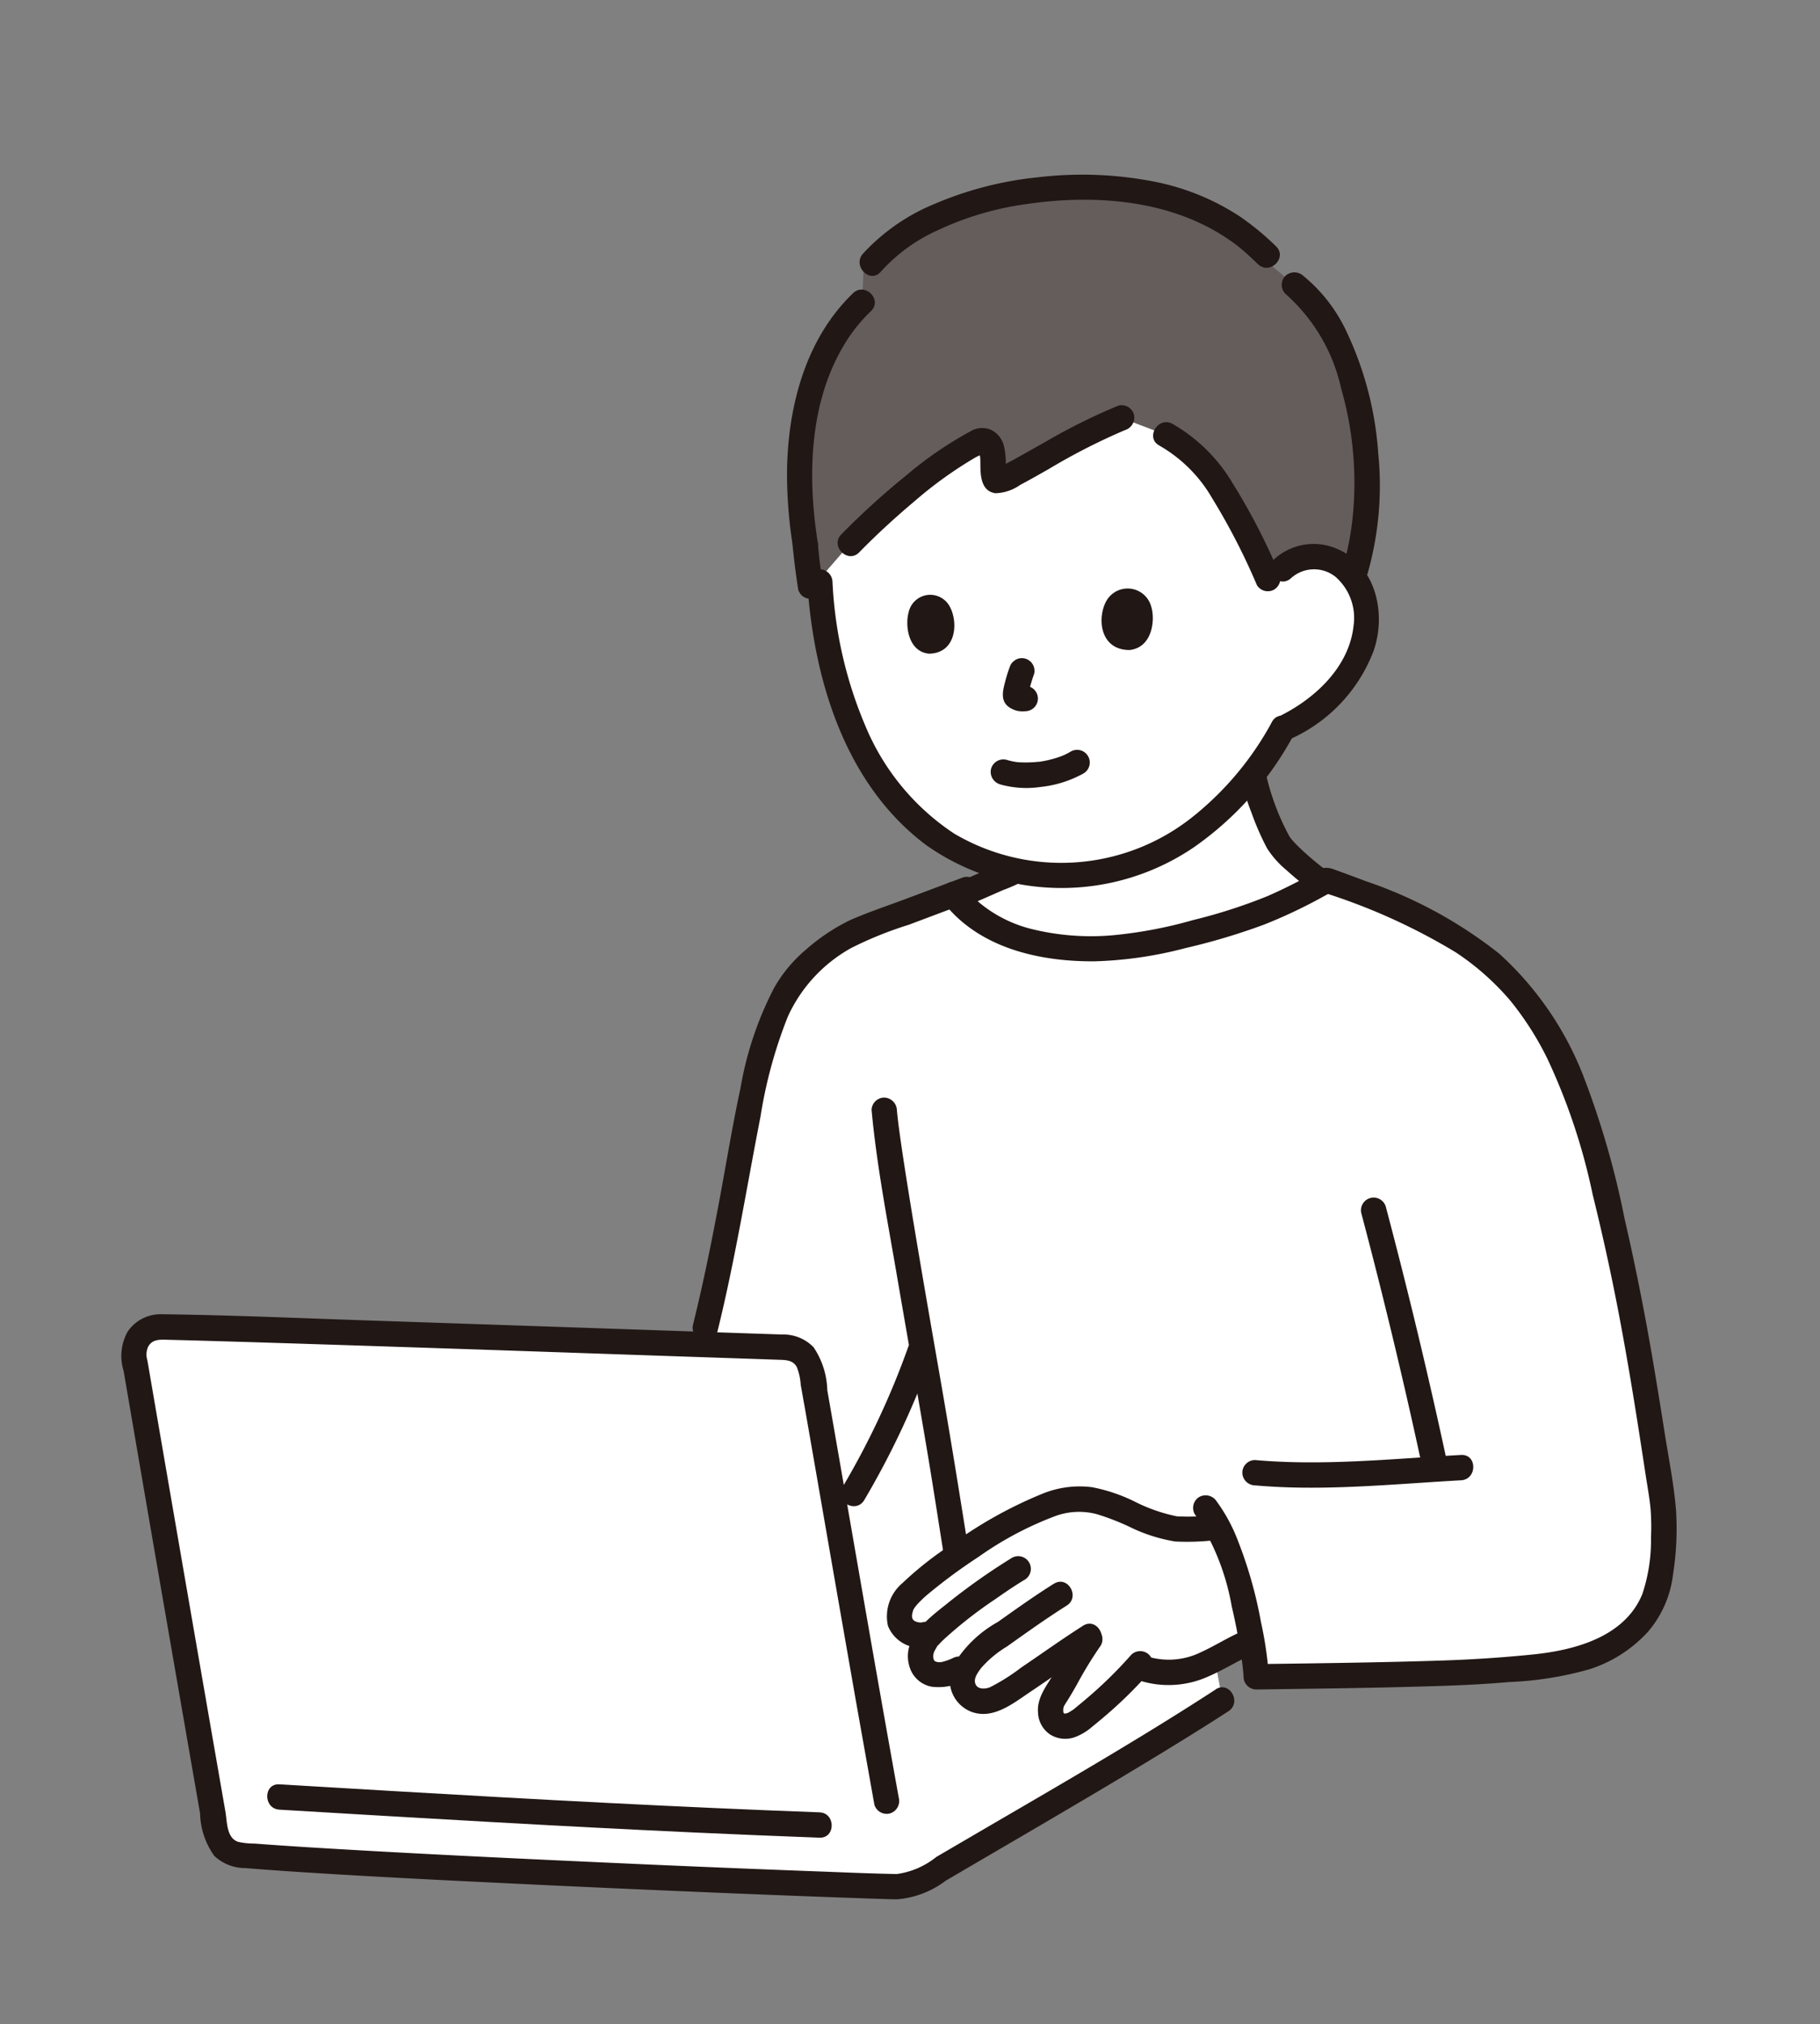 <svg xmlns="http://www.w3.org/2000/svg" width="125" height="139" viewBox="0 0 125 139">
  <rect x="0" y="0" width="125" height="139" fill="#808080" stroke="none"/>
  <g id="グループ_19714" data-name="グループ 19714" transform="translate(-470 -909)">
    <g id="c" transform="translate(399.112 921)">
      <g id="d" transform="translate(79.241 0)">
        <path id="パス_65566" data-name="パス 65566" d="M87.741,218.349c-1.684-.05-3.157-.09-4.337-.118a1.809,1.809,0,0,0-1.826,2.115C83.24,230.068,85,240.224,87.223,253a1.813,1.813,0,0,0,1.631,1.5c8.814.752,38.339,2,45.2,2.175a2.885,2.885,0,0,0,1.557-.409c2.982-1.786,14.68-8.481,20.692-12.393,0,0-.363-2.153-.526-2.783-.327.159-.674.318-1.032.466a5.5,5.5,0,0,1-4.233-.018,30.9,30.9,0,0,1-3.861,3.615c-.258.207-1.114.836-1.812.245a1.429,1.429,0,0,1-.125-1.626c1.09-1.67,1.553-2.909,2.758-4.449-2,1.241-3.92,2.695-5.912,3.955a2.636,2.636,0,0,1-1.942.633,1.387,1.387,0,0,1-1.167-1.445,2.145,2.145,0,0,1,.385-1.014,6.609,6.609,0,0,1-1.761.661,1.2,1.2,0,0,1-1.48-1.313,1.751,1.751,0,0,1,.446-1.123l.321-.408-.418.088a1.573,1.573,0,0,1-1.646-.613,1.725,1.725,0,0,1,.022-1.479,4.317,4.317,0,0,1,.809-.986c.366-.363,1.954-1.577,2.368-1.878q.288-.21.58-.414c-.268-1.7-.689-4.2-.925-5.807-.163-1.127-.766-4.559-1.462-8.566l-.133.293a64.81,64.81,0,0,1-4.59,9.784l-1.082,1.934q-.923-5.322-1.83-10.5a1.808,1.808,0,0,0-1.726-1.494c-5.915-.189-27.142-.946-38.584-1.283Z" transform="translate(-80.714 -139.104)" fill="#fff"/>
        <path id="パス_65567" data-name="パス 65567" d="M249.354,148.767c.206.561.383,1.106.525,1.62,2.578,9.347,3.626,15.712,5.157,25.945a19.152,19.152,0,0,1-.378,6.025,7.164,7.164,0,0,1-4.479,4.452,24.445,24.445,0,0,1-6.436,1.059c-2.753.28-14.786.414-16.612.441-.035-.988-.819-6.786-2.63-10.275a10.318,10.318,0,0,1-3.459.006c-2.045-.5-3.043-1.41-5.1-1.856a7.354,7.354,0,0,0-4.743,1.07,38.3,38.3,0,0,0-4.63,2.784c-.268-1.7-.689-4.2-.925-5.807-.163-1.127-.766-4.555-1.461-8.559l-.135.286a78.172,78.172,0,0,1-5.672,11.718c-.6-3.436-1.242-7.159-1.83-10.5a1.808,1.808,0,0,0-1.726-1.494c-1.293-.041-3.318-.11-5.813-.2,1.122-4.322,1.8-8.015,2.582-12.309a63.409,63.409,0,0,1,2.219-9.63,10.107,10.107,0,0,1,3.024-4.561,11.816,11.816,0,0,1,3.158-2.009l6.35-2.386c.072.092.144.18.22.264a10.327,10.327,0,0,0,6.214,3.217,21.153,21.153,0,0,0,7.849-.309,36.309,36.309,0,0,0,10.435-3.66c.054-.027,1.05-.58.911-.505,3.389,1.245,7.411,2.664,10.367,4.973a17.144,17.144,0,0,1,3.274,3.2,28.037,28.037,0,0,1,3.746,7Z" transform="translate(-149.207 -85.151)" fill="#fff"/>
        <path id="パス_65568" data-name="パス 65568" d="M240.213,120.666l1.126-.5a15.284,15.284,0,0,0,8.112-.494,16.573,16.573,0,0,0,6.3-4.055,20.253,20.253,0,0,0,1.887-2.078l.01.037a20.67,20.67,0,0,0,1.679,4.565A13.134,13.134,0,0,0,262.361,121c-.251.14-.555.309-.584.323a36.31,36.31,0,0,1-10.435,3.66,21.152,21.152,0,0,1-7.849.309,10.327,10.327,0,0,1-6.214-3.217c-.027-.03-.053-.06-.079-.09,1.178-.508,1.848-.8,3.014-1.317Z" transform="translate(-179.926 -72.372)" fill="#fff"/>
        <path id="パス_65569" data-name="パス 65569" d="M260.488,131.308a34.054,34.054,0,0,1-3.655,1.864,36.681,36.681,0,0,1-5.09,1.636,30.292,30.292,0,0,1-5.584,1.049,16.993,16.993,0,0,1-5.566-.45,8.974,8.974,0,0,1-4.7-2.968.875.875,0,0,0-1.231,0,.891.891,0,0,0,0,1.231c2.454,3.084,6.571,4,10.327,3.97a27.278,27.278,0,0,0,6.223-.906,43.857,43.857,0,0,0,5.45-1.631,35.14,35.14,0,0,0,4.7-2.291.871.871,0,0,0-.879-1.5h0Z" transform="translate(-178.155 -83.621)" fill="#211715"/>
        <path id="パス_65570" data-name="パス 65570" d="M221.3,175.649c.352,3.822,1.1,7.629,1.746,11.409.7,4.088,1.43,8.169,2.114,12.259.4,2.4.768,4.806,1.149,7.209a.877.877,0,0,0,1.07.608.891.891,0,0,0,.608-1.07c-.618-3.9-1.243-7.795-1.919-11.684-.784-4.511-1.578-9.021-2.3-13.543-.167-1.05-.33-2.1-.48-3.152q-.023-.161-.045-.323c-.007-.051-.046-.337-.031-.226s-.021-.158-.028-.208c-.013-.1-.026-.2-.039-.3-.04-.324-.078-.648-.108-.973a.894.894,0,0,0-.87-.87.877.877,0,0,0-.87.87h0Z" transform="translate(-169.79 -111.407)" fill="#211715"/>
        <path id="パス_65571" data-name="パス 65571" d="M189.1,164.2c1.206-4.874,1.993-9.825,2.955-14.749a31.975,31.975,0,0,1,1.881-6.883,10.25,10.25,0,0,1,4.338-4.7,25.684,25.684,0,0,1,3.959-1.6l4.224-1.587a.894.894,0,0,0,.608-1.07.877.877,0,0,0-1.07-.608l-3.887,1.46c-1.291.485-2.615.923-3.879,1.476a13.426,13.426,0,0,0-3.042,2.027A9.674,9.674,0,0,0,193,140.585a23.517,23.517,0,0,0-2.323,6.933c-.544,2.518-.958,5.064-1.43,7.6-.538,2.89-1.121,5.771-1.827,8.625a.871.871,0,0,0,1.678.463h0Z" transform="translate(-148.178 -84.756)" fill="#211715"/>
        <path id="パス_65572" data-name="パス 65572" d="M217.021,231.551a57.568,57.568,0,0,0,4.678-9.992.877.877,0,0,0-.608-1.07.889.889,0,0,0-1.07.608,55.16,55.16,0,0,1-4.5,9.576c-.59.956.915,1.831,1.5.879h0Z" transform="translate(-166.021 -140.524)" fill="#211715"/>
        <path id="パス_65573" data-name="パス 65573" d="M291.233,112.348a15.306,15.306,0,0,0,.723,2.377,18.356,18.356,0,0,0,1.07,2.446,6.391,6.391,0,0,0,1.313,1.482c.638.582,1.318,1.12,2.01,1.637a.876.876,0,0,0,1.191-.312.891.891,0,0,0-.312-1.191c-.574-.428-1.129-.882-1.658-1.364-.244-.222-.483-.451-.706-.694-.05-.055-.1-.111-.149-.168s-.116-.148-.04-.044a2.306,2.306,0,0,1-.173-.275,16.537,16.537,0,0,1-1.591-4.357.87.87,0,1,0-1.678.463h0Z" transform="translate(-214.355 -70.912)" fill="#211715"/>
        <path id="パス_65574" data-name="パス 65574" d="M236.464,130.2q1.354-.584,2.7-1.179a10.825,10.825,0,0,0,1.7-.789,5.53,5.53,0,0,0,1.443-1.59.876.876,0,0,0-.312-1.191.891.891,0,0,0-1.191.312,4.843,4.843,0,0,1-.454.617,4.022,4.022,0,0,1-.3.3c-.108.1.012,0-.06.045s-.119.077-.182.111c-.528.286-1.108.5-1.657.741q-1.277.564-2.559,1.117a.873.873,0,0,0-.312,1.191.9.9,0,0,0,1.191.312h0Z" transform="translate(-178.625 -79.894)" fill="#211715"/>
        <path id="パス_65575" data-name="パス 65575" d="M216.529,51.891a30.471,30.471,0,0,1,5.891-4.23c.321-.156.732.053.86.545.26,1-.169,2.42.591,2.143,1.317-.481,5.273-3.092,8.34-4.289l3.036,1.154a8.55,8.55,0,0,1,1.358.873,10.634,10.634,0,0,1,1.777,1.893,37.224,37.224,0,0,1,3.866,7.117l1-.67a3.209,3.209,0,0,1,3.969-.287,4.434,4.434,0,0,1,1.811,3.728,7.323,7.323,0,0,1-1.422,4.011,10.565,10.565,0,0,1-4.337,3.519,20.506,20.506,0,0,1-3.925,5.206,16.576,16.576,0,0,1-6.3,4.055,15.3,15.3,0,0,1-8.5.408,15.116,15.116,0,0,1-4.306-1.727,14.6,14.6,0,0,1-3.971-3.683,19.818,19.818,0,0,1-3.121-5.779,27.462,27.462,0,0,1-1.385-5.839c-.158-1.095-.237-2.026-.28-2.714,0,0-.005-.083-.015-.222l2.1-2.423c.808-.829,1.842-1.811,2.961-2.79Z" transform="translate(-163.527 -29.36)" fill="#fff"/>
        <path id="パス_65576" data-name="パス 65576" d="M246.3,18.843c-.6-3.848-2.042-7.707-4.662-9.728l-2.411-2.031c-.858-.811-3.958-4.148-10.733-4.584-8.031-.517-13.934,2.2-16.418,5.1l-.132,2.7c-3.367,3.208-5.133,8.9-3.9,16.658.046.494.1.981.159,1.459.068.54.144,1.068.228,1.579l2.7-3.125c2.212-2.27,6.116-5.693,8.852-7.02.321-.156.732.053.86.545.26,1-.169,2.42.591,2.143,1.317-.481,5.273-3.092,8.34-4.289l3.036,1.154a8.55,8.55,0,0,1,1.358.873,10.634,10.634,0,0,1,1.777,1.893,37.224,37.224,0,0,1,3.866,7.117l1-.67a3.209,3.209,0,0,1,3.969-.287,3.711,3.711,0,0,1,.887.839,22.691,22.691,0,0,0,.967-6.588,28.991,28.991,0,0,0-.339-3.742Z" transform="translate(-161.092 -1.552)" fill="#645d5c"/>
        <path id="パス_65577" data-name="パス 65577" d="M298.2,72.268a2.361,2.361,0,0,1,3.025-.074,3.75,3.75,0,0,1,1.245,3.36c-.307,2.912-2.788,5.136-5.286,6.31a.878.878,0,0,0-.312,1.191.89.89,0,0,0,1.191.312,10.857,10.857,0,0,0,5.784-6.086c.91-2.62.127-6.008-2.682-7.074a4.023,4.023,0,0,0-4.2.831c-.8.786.431,2.017,1.231,1.231h0Z" transform="translate(-217.858 -44.584)" fill="#211715"/>
        <path id="パス_65578" data-name="パス 65578" d="M209.113,75.6c.429,6.678,2.589,13.893,8.17,18.075a16.157,16.157,0,0,0,18.377.153,22.184,22.184,0,0,0,6.867-7.729c.528-.987-.974-1.867-1.5-.879a21.231,21.231,0,0,1-5.45,6.518A14.464,14.464,0,0,1,219.2,92.88a16.378,16.378,0,0,1-6.053-7.293,28.717,28.717,0,0,1-2.3-9.986.89.89,0,0,0-.87-.87.878.878,0,0,0-.87.87Z" transform="translate(-162.023 -47.635)" fill="#211715"/>
        <path id="パス_65579" data-name="パス 65579" d="M304.882,39.2a22.081,22.081,0,0,0,.74-8.277,23.209,23.209,0,0,0-2.308-8.635,10.855,10.855,0,0,0-2.837-3.559.9.9,0,0,0-1.231,0,.876.876,0,0,0,0,1.231,12.173,12.173,0,0,1,3.831,6.514,23.442,23.442,0,0,1,.872,7.758,20.335,20.335,0,0,1-.746,4.505.871.871,0,0,0,1.678.463h0Z" transform="translate(-219.315 -11.782)" fill="#211715"/>
        <path id="パス_65580" data-name="パス 65580" d="M206.328,68.546q.145,1.543.387,3.076a.87.87,0,0,0,.4.52.87.87,0,0,0,1.19-.312,1,1,0,0,0,.088-.67q-.078-.5-.145-.993l.031.231q-.123-.923-.21-1.851a.937.937,0,0,0-.255-.615.87.87,0,0,0-1.485.615Z" transform="translate(-160.246 -43.138)" fill="#211715"/>
        <path id="パス_65581" data-name="パス 65581" d="M209.819,22c-3.331,3.2-4.522,7.964-4.538,12.455a32.089,32.089,0,0,0,.425,5.079.876.876,0,0,0,1.07.608.892.892,0,0,0,.608-1.07c-.7-4.489-.588-9.52,1.818-13.521a10.921,10.921,0,0,1,1.848-2.32c.809-.778-.423-2.007-1.231-1.231h0Z" transform="translate(-159.581 -13.867)" fill="#211715"/>
        <path id="パス_65582" data-name="パス 65582" d="M247.63,4.916a18.737,18.737,0,0,0-2.514-2.069,16.533,16.533,0,0,0-5.56-2.314,25.727,25.727,0,0,0-8.29-.356A24.191,24.191,0,0,0,224.2,1.994a13.763,13.763,0,0,0-4.95,3.437c-.73.843.5,2.079,1.231,1.231a11.669,11.669,0,0,1,3.865-2.827,21.029,21.029,0,0,1,6.2-1.828c4.408-.644,9.321-.325,13.2,2.033q.526.319,1.023.683l.213.16-.032-.024.111.088c.12.1.239.195.356.3.338.289.655.6.977.9.812.771,2.045-.458,1.231-1.231h0Z" transform="translate(-168.342 0)" fill="#211715"/>
        <path id="パス_65583" data-name="パス 65583" d="M216.345,53.743c1.2-1.228,2.47-2.393,3.786-3.5a28.142,28.142,0,0,1,4.25-3.051,3.418,3.418,0,0,0,.446-.24c.161-.127.084.009-.018-.04,0,0-.3.012-.216-.063a2.091,2.091,0,0,0,.058.325c.022.216.017.434.02.651.008.759.1,1.725,1.033,1.855a3.1,3.1,0,0,0,1.7-.572c.661-.346,1.307-.719,1.956-1.086a42.779,42.779,0,0,1,5.247-2.679.9.9,0,0,0,.608-1.07.876.876,0,0,0-1.07-.608,41.228,41.228,0,0,0-4.976,2.468c-.708.4-1.411.8-2.122,1.191-.274.151-.55.3-.831.439-.1.051-.2.1-.307.147-.05.024-.2.074,0,0a1.308,1.308,0,0,0-.185.065l.678.286q.057.151.03.051c.031-.044,0,.115-.008-.066s-.008-.359-.01-.538a5.1,5.1,0,0,0-.131-1.292,1.672,1.672,0,0,0-.906-1.1,1.556,1.556,0,0,0-1.426.134,25.663,25.663,0,0,0-4.383,3.015,51.68,51.68,0,0,0-4.452,4.045c-.784.8.446,2.033,1.231,1.231h0Z" transform="translate(-165.689 -27.807)" fill="#211715"/>
        <path id="パス_65584" data-name="パス 65584" d="M275.068,48.483a9.8,9.8,0,0,1,3.617,3.609,44.991,44.991,0,0,1,3.072,5.962.876.876,0,0,0,1.191.312.892.892,0,0,0,.312-1.191,43.752,43.752,0,0,0-3.177-6.125,11.362,11.362,0,0,0-4.137-4.071c-.991-.52-1.872.982-.879,1.5h0Z" transform="translate(-203.787 -29.878)" fill="#211715"/>
        <path id="パス_65585" data-name="パス 65585" d="M154.388,241.6c-5.24,3.406-10.667,6.528-16.063,9.678q-1.566.914-3.131,1.829a5.516,5.516,0,0,1-2.723,1.173c-1.653-.033-3.305-.1-4.957-.165q-7.974-.295-15.945-.665c-5.651-.257-11.3-.528-16.95-.856-2.084-.121-4.168-.247-6.249-.407a5.076,5.076,0,0,1-1.117-.116c-.813-.26-.761-1.375-.881-2.063q-.577-3.312-1.152-6.624-2.011-11.578-4-23.161l-.21-1.225a1.315,1.315,0,0,1,.058-.944c.286-.508.795-.479,1.3-.466q1.459.036,2.917.079,3.817.11,7.633.235,8.985.289,17.969.6,6.761.232,13.522.46c.47.015.934.025,1.2.491a3.9,3.9,0,0,1,.272,1.217q.148.842.3,1.684.588,3.365,1.171,6.732,1.187,6.845,2.388,13.687.6,3.368,1.2,6.735a.878.878,0,0,0,1.07.608.889.889,0,0,0,.608-1.07c-1.688-9.323-3.276-18.664-4.911-28a5.537,5.537,0,0,0-.943-2.947,2.892,2.892,0,0,0-2.152-.873l-2.388-.079-6.968-.238q-9.128-.313-18.257-.619c-5-.165-10.007-.392-15.01-.456a2.735,2.735,0,0,0-2.332,1.191,3.432,3.432,0,0,0-.279,2.7q.476,2.786.955,5.573,1.007,5.865,2.023,11.729,1.133,6.543,2.273,13.086a5.208,5.208,0,0,0,.978,2.92,3.06,3.06,0,0,0,2.1.835c.887.073,1.774.136,2.661.2,5.308.358,10.624.619,15.938.874q8.749.42,17.5.768,3.232.128,6.464.24c.731.024,1.462.053,2.193.067a6.351,6.351,0,0,0,3.375-1.278c5.293-3.106,10.611-6.169,15.838-9.385,1.2-.739,2.4-1.487,3.582-2.256.936-.608.065-2.116-.879-1.5h0Z" transform="translate(-79.241 -137.578)" fill="#211715"/>
        <path id="パス_65586" data-name="パス 65586" d="M107.659,306.605c9.524.566,19.047,1.137,28.578,1.572q4.256.194,8.514.352c1.12.041,1.119-1.7,0-1.74-9.721-.359-19.434-.883-29.145-1.453q-3.974-.233-7.947-.471c-1.119-.066-1.115,1.674,0,1.74h0Z" transform="translate(-96.821 -194.325)" fill="#211715"/>
        <path id="パス_65587" data-name="パス 65587" d="M314.007,194.79q2.331,8.794,4.241,17.693c.235,1.095,1.913.631,1.678-.463q-1.91-8.9-4.241-17.692a.871.871,0,0,0-1.678.463Z" transform="translate(-228.864 -123.475)" fill="#211715"/>
        <path id="パス_65588" data-name="パス 65588" d="M292.4,244.568c4.693.42,9.465-.09,14.154-.349,1.114-.062,1.121-1.8,0-1.74-4.689.259-9.461.769-14.154.349a.877.877,0,0,0-.87.87.889.889,0,0,0,.87.87Z" transform="translate(-214.559 -154.559)" fill="#211715"/>
        <g id="f" transform="translate(52.535 90.077)">
          <path id="パス_65599" data-name="パス 65599" d="M228.029,261.692c0-.042,0-.084,0-.124a1.751,1.751,0,0,1,.446-1.123l.321-.408-.418.088a1.573,1.573,0,0,1-1.646-.613,1.725,1.725,0,0,1,.022-1.479,4.316,4.316,0,0,1,.809-.986c.366-.363,1.954-1.577,2.368-1.878a38.37,38.37,0,0,1,5.21-3.2,7.354,7.354,0,0,1,4.743-1.07c2.059.446,3.058,1.356,5.1,1.856a10.359,10.359,0,0,0,3.459,0,29.2,29.2,0,0,1,2.317,7.842l-.251.075c-.517.218-1.826,1.028-3.331,1.653a5.5,5.5,0,0,1-4.233-.018,30.9,30.9,0,0,1-3.861,3.615c-.258.207-1.114.836-1.812.245a1.43,1.43,0,0,1-.125-1.626c1.09-1.67,1.553-2.909,2.758-4.448-2,1.241-3.92,2.695-5.912,3.955a2.636,2.636,0,0,1-1.942.633,1.387,1.387,0,0,1-1.167-1.445,2.151,2.151,0,0,1,.387-1.016l-.6.278a3.976,3.976,0,0,1-1.164.385,1.442,1.442,0,0,1-1.167-.344,1.414,1.414,0,0,1-.313-.845Z" transform="translate(-225.686 -249.946)" fill="#fff"/>
          <path id="パス_65600" data-name="パス 65600" d="M226.593,257.773a.864.864,0,0,1-.541-.1c-.242-.165-.175-.438-.1-.689.053-.181.021-.069,0-.026a1.536,1.536,0,0,1,.133-.225,3.6,3.6,0,0,1,.371-.416,7.158,7.158,0,0,1,.564-.515,37.336,37.336,0,0,1,3.43-2.525,23.254,23.254,0,0,1,5.3-2.813,4.756,4.756,0,0,1,2.815-.124,16.376,16.376,0,0,1,2.364.924,11.073,11.073,0,0,0,3.028.955,16.831,16.831,0,0,0,2.9-.109c1.116-.045,1.122-1.785,0-1.74a14.2,14.2,0,0,1-2.789.12,11.452,11.452,0,0,1-2.869-1,11.474,11.474,0,0,0-2.957-1,6.766,6.766,0,0,0-3.416.455,29.56,29.56,0,0,0-6.22,3.474,23.071,23.071,0,0,0-3.387,2.664,2.984,2.984,0,0,0-.987,2.934,2.4,2.4,0,0,0,2.818,1.43.878.878,0,0,0,.608-1.07.889.889,0,0,0-1.07-.608h0Z" transform="translate(-224.133 -248.433)" fill="#211715"/>
          <path id="パス_65601" data-name="パス 65601" d="M235.36,261.679a43.811,43.811,0,0,0-4.616,3.267c-1.27,1.007-3.018,2.351-2.461,4.216a1.956,1.956,0,0,0,1.537,1.392,3.793,3.793,0,0,0,2.316-.46.877.877,0,0,0,.312-1.191.891.891,0,0,0-1.191-.312,3.751,3.751,0,0,1-.653.239.851.851,0,0,1-.421.026c-.038-.009-.22-.083-.161-.053s-.032-.035-.047-.066a.732.732,0,0,1-.045-.429c-.011.079.034-.123.044-.152-.021.058.077-.144.107-.191.048-.075.149-.292.236-.339-.051.028-.143.166-.037.053.037-.04.073-.082.111-.122.083-.088.17-.173.259-.257a29.591,29.591,0,0,1,3.525-2.757c.674-.474,1.357-.938,2.063-1.362a.871.871,0,0,0-.879-1.5h0Z" transform="translate(-226.71 -256.793)" fill="#211715"/>
          <path id="パス_65602" data-name="パス 65602" d="M243.294,266.627c-1.315.827-2.58,1.726-3.845,2.625a8.177,8.177,0,0,0-3.032,2.916,2.316,2.316,0,0,0,1.234,3.265c1.479.532,2.846-.59,4-1.362,1.513-1.012,2.987-2.08,4.523-3.057.942-.6.07-2.106-.879-1.5-1.443.917-2.832,1.916-4.248,2.872a13.653,13.653,0,0,1-2.124,1.343c-.332.142-.819.162-.991-.16-.194-.363.077-.767.36-1.145a7.4,7.4,0,0,1,1.767-1.476c1.356-.962,2.706-1.931,4.114-2.817.946-.6.073-2.1-.879-1.5h0Z" transform="translate(-231.799 -259.942)" fill="#211715"/>
          <path id="パス_65603" data-name="パス 65603" d="M255.621,275.384a27.789,27.789,0,0,0-1.664,2.721c-.5.872-1.227,1.7-1.142,2.767a1.9,1.9,0,0,0,.821,1.5,1.961,1.961,0,0,0,1.7.192,3.822,3.822,0,0,0,1.177-.7q.675-.544,1.326-1.117a29.6,29.6,0,0,0,2.609-2.611.891.891,0,0,0,0-1.231.878.878,0,0,0-1.231,0q-.931,1.056-1.958,2.02-.534.5-1.09.972-.268.229-.541.453l-.3.247a.916.916,0,0,1-.132.106c.055-.028.172-.123.047-.038a4.07,4.07,0,0,1-.365.222c-.129.069.074,0-.076.025-.051.009-.1.029-.153.037.121-.02.031.016-.007-.01.009.006.191.07-.012,0,0,0-.123-.054-.057-.02.1.052-.055-.1.042.053-.054-.086-.048-.164-.032-.042a.923.923,0,0,1-.028-.1c-.013-.064-.012-.046,0,.054l-.005-.073c0-.072,0-.145,0-.217,0-.164.005-.011,0,.022.008-.032.012-.066.022-.1s.02-.062.026-.093c.031-.144,0,.014-.024.044.059-.095.116-.19.176-.285.257-.4.5-.817.735-1.234a27.077,27.077,0,0,1,1.639-2.678.877.877,0,0,0-.312-1.191.89.89,0,0,0-1.191.312h0Z" transform="translate(-242.411 -265.337)" fill="#211715"/>
          <path id="パス_65604" data-name="パス 65604" d="M271.439,279.172a6.622,6.622,0,0,0,4.572-.336c1.08-.465,2.074-1.109,3.149-1.576a.876.876,0,0,0,.312-1.191.893.893,0,0,0-1.191-.312c-.956.414-1.842.987-2.792,1.418a4.991,4.991,0,0,1-3.588.318.871.871,0,0,0-.463,1.678h0Z" transform="translate(-253.898 -265.785)" fill="#211715"/>
        </g>
        <path id="パス_65605" data-name="パス 65605" d="M282.3,175.71a16.393,16.393,0,0,1,2.532,6.322q.369,1.563.615,3.152.049.317.093.635c-.031-.224.009.076.015.117.01.083.02.166.03.248.026.229.051.459.061.689a.884.884,0,0,0,.87.87c3.936-.057,7.872-.1,11.807-.218,1.851-.053,3.7-.129,5.54-.293a23.6,23.6,0,0,0,5.549-.882,9.253,9.253,0,0,0,4.013-2.577,7.369,7.369,0,0,0,1.718-3.944,20.062,20.062,0,0,0,.2-4.449c-.148-1.791-.515-3.586-.792-5.361q-.4-2.544-.829-5.082c-.548-3.178-1.171-6.343-1.9-9.485a59.392,59.392,0,0,0-2.843-9.852,22.181,22.181,0,0,0-5.771-8.388,30.493,30.493,0,0,0-9.158-4.978c-.773-.294-1.551-.577-2.328-.861a.878.878,0,0,0-1.07.608.888.888,0,0,0,.608,1.07,41.815,41.815,0,0,1,8.943,4.057,17.77,17.77,0,0,1,3.777,3.344,21.052,21.052,0,0,1,2.527,3.96,42.282,42.282,0,0,1,3.117,9.346q1.137,4.59,1.992,9.243c.609,3.29,1.127,6.6,1.629,9.9.122.8.294,1.755.353,2.423a15.911,15.911,0,0,1,.03,1.995,11.58,11.58,0,0,1-.595,3.869c-1.219,2.989-4.735,3.879-7.617,4.16-1.993.2-3.977.331-5.978.4-4.1.136-8.2.189-12.3.243l-.624.009.87.87a25.182,25.182,0,0,0-.542-3.753,29.711,29.711,0,0,0-1.578-5.576,11.5,11.5,0,0,0-1.463-2.712.9.9,0,0,0-1.191-.312.876.876,0,0,0-.312,1.191h0Z" transform="translate(-208.589 -83.715)" fill="#211715"/>
        <g id="g" transform="translate(53.963 28.417)">
          <path id="パス_65606" data-name="パス 65606" d="M246.63,92.23a9.05,9.05,0,0,0-.3.969c-.139.526-.317,1.189.119,1.628a1.253,1.253,0,0,0,.347.239,1.494,1.494,0,0,0,.376.136,1.794,1.794,0,0,0,.376.036c.054,0,.107-.009.16-.01a.9.9,0,0,0,.615-.255.87.87,0,0,0-.615-1.485,2.14,2.14,0,0,1-.3,0l.231.031a.731.731,0,0,1-.168-.048l.208.088a1.019,1.019,0,0,1-.166-.1l.176.136-.007-.007.136.176-.008-.014.088.208a.169.169,0,0,1-.01-.042l.031.231a.778.778,0,0,1,.008-.177l-.031.231a5.861,5.861,0,0,1,.2-.844c.066-.226.133-.453.218-.673a.875.875,0,0,0-.088-.67.87.87,0,0,0-1.19-.312l-.176.136a.869.869,0,0,0-.224.384Z" transform="translate(-239.61 -86.801)" fill="#211715"/>
          <path id="パス_65607" data-name="パス 65607" d="M228.158,80.785c-.234.811-.067,2.672,1.4,2.818,1.943-.029,2.033-2.281,1.372-3.333A1.517,1.517,0,0,0,228.158,80.785Z" transform="translate(-228.072 -79.128)" fill="#211715"/>
          <path id="パス_65608" data-name="パス 65608" d="M268.276,79.634c.266.843.111,2.789-1.489,2.966-2.117,0-2.247-2.348-1.542-3.458A1.676,1.676,0,0,1,268.276,79.634Z" transform="translate(-251.521 -78.376)" fill="#211715"/>
          <path id="パス_65609" data-name="パス 65609" d="M244.509,111.335a6.68,6.68,0,0,0,2.769.181,7.757,7.757,0,0,0,2.938-.913.87.87,0,1,0-.879-1.5c-.091.052-.182.1-.276.149l-.128.062c-.017.008-.157.073-.061.029s-.1.039-.1.039l-.138.051q-.141.051-.284.095c-.206.064-.414.118-.625.164-.112.024-.225.046-.339.066l-.151.024c-.17.027.073,0-.034,0a8.915,8.915,0,0,1-1.26.044c-.094-.005-.187-.012-.28-.021s-.121-.015-.006,0l-.132-.021a4.437,4.437,0,0,1-.553-.132.878.878,0,0,0-1.07.608.889.889,0,0,0,.608,1.07h0Z" transform="translate(-238.146 -97.886)" fill="#211715"/>
        </g>
      </g>
    </g>
    <rect id="長方形_28391" data-name="長方形 28391" width="125" height="139" transform="translate(470 909)" fill="none"/>
  </g>
</svg>
